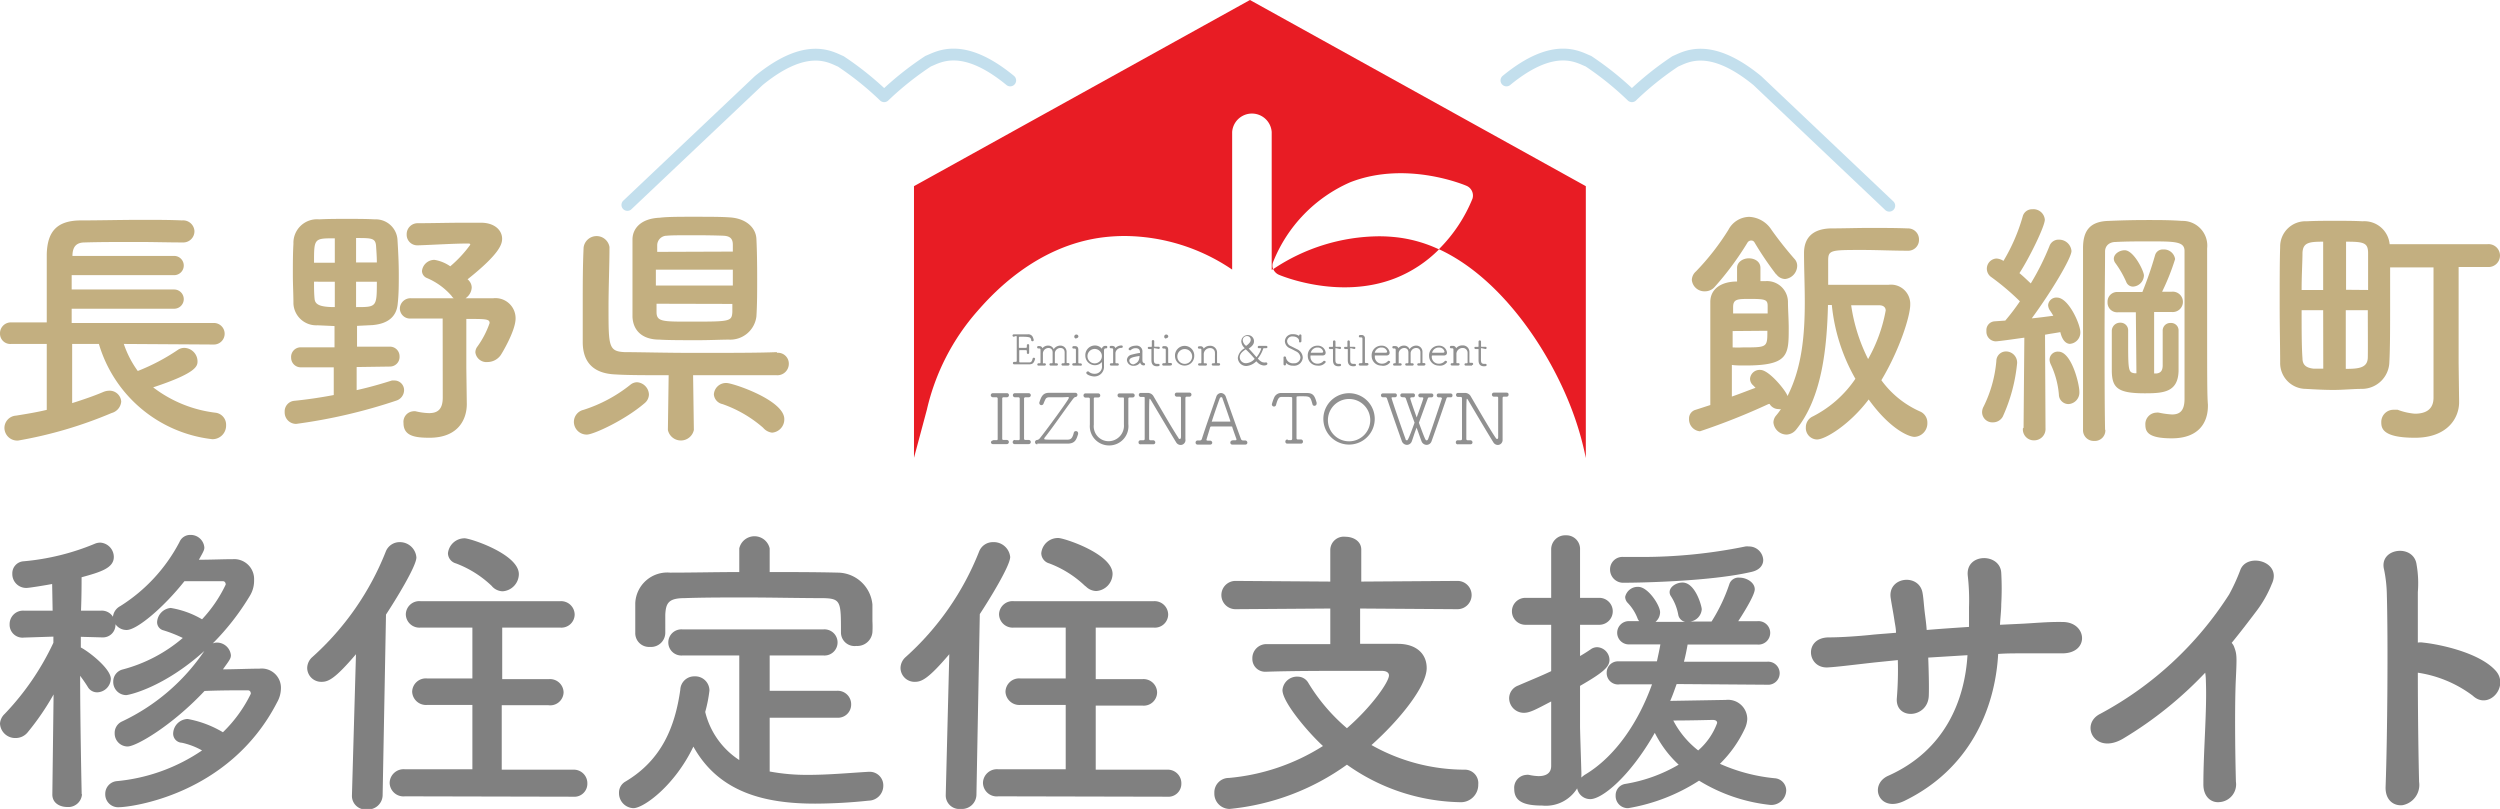 <svg xmlns="http://www.w3.org/2000/svg" viewBox="0 0 259.85 84.08"><defs><style>.cls-1{fill:#c3af80;}.cls-2{fill:#e81c24;}.cls-3{fill:gray;}.cls-4{fill:#909090;}.cls-5{fill:none;stroke:#c3dfed;stroke-linecap:round;stroke-linejoin:round;stroke-width:1.23px;}</style></defs><g id="Layer_2" data-name="Layer 2"><g id="MENU"><g id="LOGO_2" data-name="LOGO 2"><path class="cls-1" d="M183.81,42a68.86,68.86,0,0,1-7.12,2.83,1.25,1.25,0,0,1-1.13-1.3.93.93,0,0,1,.7-.94l1.51-.49V40c0-3.29,0-7.66,0-8.61,0-1.4,1.19-2.13,2.78-2.13V27.85c0-.62.62-1,1.22-1s1.21.33,1.21,1v1.37c.22,0,.41,0,.54,0a2.18,2.18,0,0,1,2.32,2.13c0,.81.08,1.81.08,2.78,0,2.8-.05,3.86-4.53,3.86-.51,0-1,0-1.38-.06v3.29c.92-.32,1.78-.67,2.46-.91l-.24-.25a.9.9,0,0,1-.33-.7,1,1,0,0,1,1.08-.91c.92,0,2.75,2.29,2.81,2.72,1.53-3,1.8-6.45,1.8-9.79,0-1.76-.08-3.48-.08-5.07s.89-2.51,2.75-2.57c1.38,0,2.73-.05,4.08-.05s2.67,0,3.94.05a1.14,1.14,0,0,1,1.18,1.16,1.12,1.12,0,0,1-1.18,1.16h0c-1.59,0-3.18-.08-4.69-.08-3.3,0-3.57,0-3.57,1.11v2.51h6.29a2,2,0,0,1,2.24,2.07c0,1.16-1.08,4.64-3,7.85a9.92,9.92,0,0,0,4,3.24,1.25,1.25,0,0,1,.78,1.19A1.41,1.41,0,0,1,199,45.41c-.59,0-2.56-.81-4.77-3.89-2,2.65-4.53,4.16-5.37,4.16a1.19,1.19,0,0,1-1.16-1.27,1.23,1.23,0,0,1,.73-1.13,11.8,11.8,0,0,0,4.42-3.91,19.26,19.26,0,0,1-2.45-7.67H190c-.11,4.48-.62,9.61-3.29,12.93a1.35,1.35,0,0,1-1,.54,1.39,1.39,0,0,1-1.38-1.25,1.14,1.14,0,0,1,.27-.72,6.7,6.7,0,0,0,.51-.68.8.8,0,0,1-.27,0,1.07,1.07,0,0,1-.91-.54Zm.81-13.47a33.75,33.75,0,0,1-2.26-3.34A.38.38,0,0,0,182,25a.46.46,0,0,0-.35.19,31.37,31.37,0,0,1-3.45,4.66,1.33,1.33,0,0,1-1,.43,1.31,1.31,0,0,1-1.35-1.18,1.23,1.23,0,0,1,.43-.89,25.81,25.81,0,0,0,3.37-4.32,2.49,2.49,0,0,1,2.16-1.35,2.91,2.91,0,0,1,2.32,1.35,37.86,37.86,0,0,0,2.37,3,1.05,1.05,0,0,1,.3.73A1.4,1.4,0,0,1,185.54,29,1.16,1.16,0,0,1,184.62,28.49Zm-.89,4.05c0-.27,0-.51,0-.76,0-.67-.22-.75-1.81-.75-1.3,0-1.76,0-1.78.81,0,.19,0,.43,0,.7Zm-3.64,1.83c0,.68,0,1.33,0,1.7a10.75,10.75,0,0,0,1.08,0c2.53,0,2.53,0,2.53-1.73ZM196,32.27c0-.32-.24-.54-.67-.54-.6,0-1.73,0-2.92,0a18.18,18.18,0,0,0,1.76,5.59A16.08,16.08,0,0,0,196,32.27Z"/><path class="cls-1" d="M207.15,43.9a1.07,1.07,0,0,1-1.13-1,1.22,1.22,0,0,1,.16-.65,13.2,13.2,0,0,0,1.32-4.72,1,1,0,0,1,1-1,1.16,1.16,0,0,1,1.16,1.21,17.33,17.33,0,0,1-1.49,5.56A1.16,1.16,0,0,1,207.15,43.9Zm3.18.56.08-9.36c-.1,0-2.61.38-3,.38a1,1,0,0,1-.94-1.08.91.91,0,0,1,.83-1l1.13-.08a22.8,22.8,0,0,0,1.52-2A25.81,25.81,0,0,0,207,28.82a1.06,1.06,0,0,1,.51-1.95,1.46,1.46,0,0,1,.73.25,19.11,19.11,0,0,0,2-4.62,1,1,0,0,1,1-.75,1.19,1.19,0,0,1,1.3,1.08c0,.7-1.62,4-2.64,5.56.43.35.83.75,1.18,1.07a26.3,26.3,0,0,0,1.94-3.88,1,1,0,0,1,1-.67,1.29,1.29,0,0,1,1.29,1.18c0,.73-2.13,4.29-4.13,7,.84-.08,1.62-.19,2.24-.27-.11-.19-.21-.35-.32-.51a1.11,1.11,0,0,1-.22-.59.86.86,0,0,1,.92-.79c1.21,0,2.43,2.78,2.43,3.59a1.18,1.18,0,0,1-1.08,1.22c-.16,0-.73-.06-1-1.22-.41.08-1,.16-1.59.27l.05,9.71a1.18,1.18,0,0,1-1.19,1.27,1.14,1.14,0,0,1-1.16-1.24ZM214,41a9.12,9.12,0,0,0-.83-3.1,1.31,1.31,0,0,1-.14-.51.85.85,0,0,1,.92-.84c1.35,0,2.18,3.32,2.18,4.18A1.2,1.2,0,0,1,215,42,1,1,0,0,1,214,41Zm4.83,3.7a1.09,1.09,0,0,1-1.16,1.13,1.11,1.11,0,0,1-1.16-1.16c0-3.26,0-7.58,0-11.52,0-2.86,0-5.53,0-7.36s.73-2.78,2.67-2.83q2-.09,4-.09c1.19,0,2.4,0,3.61.09a2.57,2.57,0,0,1,2.62,2.86c0,1.7,0,4.72,0,7.44,0,6.13,0,7.8.08,8.8v.13c0,1.73-.95,3.37-3.75,3.37-2.38,0-2.75-.62-2.75-1.4a1.19,1.19,0,0,1,1.13-1.27.93.93,0,0,1,.27,0,8.81,8.81,0,0,0,1.37.19c.76,0,1.3-.33,1.3-1.62V36.88c0-3.88,0-9.09,0-10.79,0-1-1-1-3.7-1-1.16,0-2.32,0-3.45.06-.65,0-1.11.38-1.11,1,0,1.86-.05,5.1-.05,8.55s0,7.12.05,9.95ZM222,32.46h-1.88a1,1,0,0,1-1.06-1.05,1,1,0,0,1,1.06-1.06h2.56A37.86,37.86,0,0,0,224,26.52a.82.82,0,0,1,.84-.59,1.17,1.17,0,0,1,1.24,1,23.56,23.56,0,0,1-1.35,3.39h1a1.06,1.06,0,1,1,0,2.11H223.9v6.39l.25,0c.48-.06.62-.35.64-.79V34.4a.79.79,0,0,1,.84-.83.77.77,0,0,1,.81.8v4.19c-.06,2.21-1.57,2.32-3.51,2.32-2.78,0-3.4-.54-3.43-2.3,0-.94,0-1.94,0-2.94V34.4a.86.86,0,0,1,.89-.86.79.79,0,0,1,.81.83v0c0,.54,0,1.08,0,1.59,0,2.65.08,2.75.68,2.84l.18,0Zm-1-3.16a10.36,10.36,0,0,0-1.16-2,.79.79,0,0,1-.13-.4c0-.51.59-.89,1.13-.89.94,0,2,2.16,2,2.62a1.2,1.2,0,0,1-1.13,1.16A.75.75,0,0,1,221,29.3Z"/><path class="cls-1" d="M252.94,27.79h-4.51c0,1.11,0,2.4,0,3.7,0,2.37,0,4.75-.08,6.15a2.86,2.86,0,0,1-2.81,2.78c-.94,0-2,.11-3,.11s-2-.06-2.89-.11A2.68,2.68,0,0,1,237,37.67c0-1.41-.05-3.7-.05-6s0-4.59.05-6A2.63,2.63,0,0,1,239.75,23c1-.05,1.94-.05,2.91-.05s2,0,2.91.05a2.64,2.64,0,0,1,2.81,2.38h10.17a1.19,1.19,0,1,1,0,2.37h-3v10l.05,4v.06c0,1.64-1.21,3.69-4.59,3.69s-3.5-1-3.5-1.62a1.27,1.27,0,0,1,1.27-1.29,4.08,4.08,0,0,1,.43,0A6.57,6.57,0,0,0,251,43c1.08,0,1.94-.4,1.94-1.67Zm-11.47-2.67c-1.51,0-2.1.11-2.15,1.16,0,.89-.09,2.32-.09,3.86h2.24Zm0,7.12h-2.24c0,1.95,0,3.83.09,5,0,.73.43,1,1.16,1.08l1,0Zm4.67-2.1c0-1.57,0-3,0-3.83,0-1.08-.45-1.19-2.29-1.19v5Zm-2.32,2.1v6.1c1.38,0,2.27-.11,2.29-1.19s0-3,0-4.91Z"/><path class="cls-1" d="M12.87,35.75a10.36,10.36,0,0,0,1.45,2.81,21.29,21.29,0,0,0,4.16-2.19,1.19,1.19,0,0,1,.7-.21,1.41,1.41,0,0,1,1.35,1.37c0,.49,0,1.21-4.61,2.73a13.23,13.23,0,0,0,6.5,2.64,1.25,1.25,0,0,1,1.08,1.29,1.41,1.41,0,0,1-1.43,1.46,13.93,13.93,0,0,1-11.79-9.9H7.5V41.9c1.21-.38,2.35-.78,3.24-1.16a1.66,1.66,0,0,1,.59-.13,1.21,1.21,0,0,1,1.27,1.13,1.35,1.35,0,0,1-1,1.19,44.22,44.22,0,0,1-9.71,2.86A1.33,1.33,0,0,1,.46,44.46,1.29,1.29,0,0,1,1.67,43.2c1.05-.17,2.16-.35,3.19-.6V35.75H1.16A1.07,1.07,0,0,1,0,34.67a1.13,1.13,0,0,1,1.16-1.16h3.7c0-.86,0-1.78,0-2.72,0-1.51,0-3.05,0-4.37.06-2.3,1-3.48,3.48-3.51,2,0,4.24-.06,6.45-.06,1.43,0,2.86,0,4.13.06A1.18,1.18,0,0,1,20.21,24,1.16,1.16,0,0,1,19,25.2h-.06c-1.46,0-3.07-.05-4.67-.05-1.94,0-3.85,0-5.47.05-.95,0-1.24.54-1.27,1.32v.08H18.1a1,1,0,1,1,0,2H7.45v1.49H18.1a1,1,0,0,1,1,1,1,1,0,0,1-1,1H7.45v1.48H22.23a1.12,1.12,0,0,1,0,2.24Z"/><path class="cls-1" d="M37.07,38.15v2.4c1.32-.29,2.56-.65,3.66-1a1.88,1.88,0,0,1,.33,0,1,1,0,0,1,.94,1,1.15,1.15,0,0,1-.78,1.08,56.07,56.07,0,0,1-10.44,2.43,1.19,1.19,0,0,1-1.19-1.24,1.1,1.1,0,0,1,1-1.16c1.4-.14,2.78-.35,4.1-.6V38.18l-3.43,0h0a1,1,0,0,1-1-1,1,1,0,0,1,1.05-1.08l3.46,0V33.89L33,33.81a2.37,2.37,0,0,1-2.5-2.24c0-.92-.06-2-.06-3.05s0-2.21.06-3.18a2.45,2.45,0,0,1,2.67-2.54c1-.05,1.91-.05,2.88-.05s2,0,2.89.05a2.27,2.27,0,0,1,2.37,2.05c.08,1.27.14,2.48.14,3.7,0,1,0,2-.11,3-.11,1.35-1,2.1-2.62,2.24l-1.61.08v2.16l3.42,0h0a1,1,0,0,1,1,1,1,1,0,0,1-1,1.07ZM34.8,24.77c-2.16,0-2.16,0-2.16,2.54H34.8Zm0,4.51H32.64c0,.62,0,1.24.06,1.8s.51.84,2.1.84Zm4.37-2c0-.62-.05-1.19-.08-1.7-.06-.84-.46-.84-2.08-.84v2.54Zm-2.16,2v2.64c2.13,0,2.16,0,2.16-2.64Zm9,3.83c-1.13,0-2.29,0-3.32,0h0a1.06,1.06,0,0,1-1.13-1.08A1.11,1.11,0,0,1,42.73,31c1.43,0,2.94,0,4.43,0a.74.74,0,0,1-.22-.24,7,7,0,0,0-2.56-1.86.81.81,0,0,1-.52-.73,1.3,1.3,0,0,1,1.3-1.16,4,4,0,0,1,1.64.67,12.72,12.72,0,0,0,2.08-2.24c0-.08-.05-.13-.19-.13-1.53,0-3.45.13-5.23.19h-.05a1.1,1.1,0,0,1-1.14-1.14,1.14,1.14,0,0,1,1.16-1.16c1.49,0,3.16-.05,4.8-.05H50c1.38,0,2.19.76,2.19,1.67,0,.57-.27,1.57-3.59,4.21.06.06.11.08.14.14a1.07,1.07,0,0,1,.29.73,1.43,1.43,0,0,1-.64,1.1c1.05,0,2.05,0,2.88,0a2.09,2.09,0,0,1,2.32,2.1c0,1.32-1.51,3.78-1.56,3.83a1.69,1.69,0,0,1-1.35.7,1.16,1.16,0,0,1-1.27-1,1,1,0,0,1,.22-.62,9.41,9.41,0,0,0,1.26-2.43c0-.43-.4-.43-2.42-.43v5.1l.05,3.8V42c0,1.53-.84,3.5-3.88,3.5-1.54,0-2.7-.19-2.7-1.53a1.1,1.1,0,0,1,1-1.22.83.83,0,0,1,.27,0,6.6,6.6,0,0,0,1.38.19c.86,0,1.43-.35,1.43-1.62Z"/><path class="cls-1" d="M61,45.17a1.33,1.33,0,0,1-1.35-1.33,1.29,1.29,0,0,1,1-1.24A15.2,15.2,0,0,0,65.51,40a1.13,1.13,0,0,1,.7-.27A1.33,1.33,0,0,1,67.45,41a1.2,1.2,0,0,1-.43.89C64.94,43.68,61.68,45.17,61,45.17Zm19.77-8.5a1.13,1.13,0,0,1,1.22,1.13A1.19,1.19,0,0,1,80.7,39c-1.84,0-5.29,0-8.66,0l.08,5.69v0a1.38,1.38,0,0,1-2.7,0v0L69.5,39c-2.26,0-4.31,0-5.5-.08-2.21-.08-3.4-1.16-3.43-3.29,0-1.21,0-2.56,0-4,0-2,0-4,.09-5.9a1.36,1.36,0,0,1,2.69-.06v.06c0,1.8-.1,4.15-.1,6.25,0,4,0,4.54,1.67,4.62,1.46,0,4.31.08,7.23.08,3.37,0,6.88,0,8.58-.08Zm-8.6-14.14c1.4,0,2.8,0,3.59.06,1.78.08,2.8,1.07,2.86,2.23s.08,2.65.08,4.08,0,2.8-.08,4a2.74,2.74,0,0,1-2.86,2.4c-.76,0-2,.06-3.21.06-1.54,0-3.11,0-4-.06-1.86,0-2.75-1-2.81-2.37,0-1.16,0-2.54,0-3.94s0-2.83,0-4.1c0-1.08.81-2.18,2.84-2.26C69.34,22.53,70.72,22.53,72.12,22.53Zm4,5.5h-8v1.65h8Zm0-1.88c0-.25,0-.49,0-.71,0-.62-.27-.91-1-.94s-1.89-.05-3.08-.05-2.29,0-2.78.05a1,1,0,0,0-1,1c0,.22,0,.46,0,.68Zm-7.93,5.42,0,.86c0,1,.62,1,3.4,1,4.23,0,4.42,0,4.48-1,0-.27,0-.54,0-.84ZM79.32,44.46A12.89,12.89,0,0,0,75.09,42a1.12,1.12,0,0,1-.89-1,1.26,1.26,0,0,1,1.32-1.19c.64,0,6,1.78,6,3.75a1.38,1.38,0,0,1-1.27,1.41A1.44,1.44,0,0,1,79.32,44.46Z"/><path class="cls-2" d="M143.34,24.56a20,20,0,0,0-11,3.41,1.13,1.13,0,0,0,.59.59s6.18,2.68,12.09.36a13.25,13.25,0,0,0,4.55-3,14.2,14.2,0,0,0-4.11-1.22A16.63,16.63,0,0,0,143.34,24.56Z"/><path class="cls-2" d="M129.92,0,95,19.35V47.58l1.34-5a23.42,23.42,0,0,1,5.24-10.23c1.32-1.5,6-6.87,13.23-7.7a18.7,18.7,0,0,1,2.12-.12,20.09,20.09,0,0,1,11.14,3.49V13.72a2.06,2.06,0,0,1,4.11,0V28.05l.15-.08a1,1,0,0,1,0-.74,15.17,15.17,0,0,1,8-8.28c5.92-2.32,12.09.36,12.09.36a1.1,1.1,0,0,1,.63,1.34,15.83,15.83,0,0,1-3.49,5.25c6.51,3,11.52,10.58,13.83,16.71a31.66,31.66,0,0,1,1.44,5V19.35Z"/><path class="cls-3" d="M8.52,82.58A1.42,1.42,0,0,1,7,83.88c-.79,0-1.56-.41-1.56-1.3v0l.13-10.4a26.71,26.71,0,0,1-2.68,3.92,1.6,1.6,0,0,1-1.25.61A1.58,1.58,0,0,1,0,75.21a1.51,1.51,0,0,1,.48-1,27.63,27.63,0,0,0,5.07-7.4l0-.64-3.06.1h0A1.34,1.34,0,0,1,1,64.88a1.4,1.4,0,0,1,1.47-1.41h3L5.42,60.7c-.51.1-2.36.41-2.68.41a1.44,1.44,0,0,1-1.46-1.49,1.25,1.25,0,0,1,1.18-1.28,24.9,24.9,0,0,0,7.46-1.85,1.52,1.52,0,0,1,.51-.09,1.5,1.5,0,0,1,1.4,1.49c0,1.15-1.37,1.57-3.35,2.11,0,.67,0,2-.06,3.47h2.1a1.36,1.36,0,0,1,1.22.64A1.42,1.42,0,0,1,12.5,63a17.38,17.38,0,0,0,6.16-6.67,1.2,1.2,0,0,1,1.14-.73,1.42,1.42,0,0,1,1.44,1.31c0,.22-.06.38-.57,1.27,1.21,0,2.58-.06,3.54-.06a2.07,2.07,0,0,1,2.2,2.17A3,3,0,0,1,26,61.88a25.85,25.85,0,0,1-3.89,5,1.1,1.1,0,0,1,.45-.09A1.46,1.46,0,0,1,24,68.1c0,.35-.16.54-.83,1.47,1.24,0,2.68-.07,3.8-.07a2,2,0,0,1,2.23,2.07A3,3,0,0,1,28.8,73c-5,9.72-15.37,10.9-16.39,10.9a1.34,1.34,0,0,1-1.47-1.37,1.32,1.32,0,0,1,1.21-1.34A18.87,18.87,0,0,0,21,78a7.5,7.5,0,0,0-2.1-.8.94.94,0,0,1-.9-1,1.56,1.56,0,0,1,1.5-1.47,11,11,0,0,1,3.67,1.38,14.24,14.24,0,0,0,2.9-4c0-.2-.09-.36-.32-.36-1.11,0-2.87,0-4.49.07-3.41,3.63-7.11,5.77-8,5.77a1.35,1.35,0,0,1-1.34-1.37A1.3,1.3,0,0,1,12.66,75a21.29,21.29,0,0,0,8.58-7.34c-4.24,3.83-7.88,4.59-8.13,4.59a1.36,1.36,0,0,1-1.34-1.4,1.29,1.29,0,0,1,1-1.27A15.81,15.81,0,0,0,19,66.31a14.21,14.21,0,0,0-2-.79.87.87,0,0,1-.67-.87,1.56,1.56,0,0,1,1.41-1.46A9.45,9.45,0,0,1,21,64.37a14.12,14.12,0,0,0,2.46-3.61c0-.19-.1-.35-.29-.35-.86,0-2.42,0-4,0-2.17,2.74-4.94,5.07-6,5.07A1.4,1.4,0,0,1,12,64.88a1.3,1.3,0,0,1-1.37,1.37h-.07l-2.16-.06V67.3l0,0c.83.42,3.12,2.2,3.12,3.26a1.46,1.46,0,0,1-1.4,1.4,1.11,1.11,0,0,1-1-.57c-.22-.36-.51-.77-.79-1.15,0,4.91.16,12.28.16,12.28Z"/><path class="cls-3" d="M37,68c-2.17,2.55-2.87,2.87-3.57,2.87a1.46,1.46,0,0,1-1.5-1.43,1.55,1.55,0,0,1,.54-1.15,29.06,29.06,0,0,0,7.62-10.94,1.54,1.54,0,0,1,1.44-1,1.72,1.72,0,0,1,1.75,1.59c0,.9-2.11,4.34-3.16,5.94l-.35,18.81a1.51,1.51,0,0,1-1.63,1.44,1.41,1.41,0,0,1-1.56-1.38v-.06Zm5.1,14.77a1.44,1.44,0,0,1-1.6-1.41,1.45,1.45,0,0,1,1.6-1.4l7,0V73.27l-4.69,0a1.44,1.44,0,0,1-1.57-1.37,1.42,1.42,0,0,1,1.57-1.38l4.69,0V65.23l-5.36,0a1.41,1.41,0,0,1-1.56-1.37,1.4,1.4,0,0,1,1.56-1.37H58.2a1.41,1.41,0,0,1,1.53,1.4,1.38,1.38,0,0,1-1.53,1.34l-6,0v5.36l4.85,0a1.41,1.41,0,0,1,1.53,1.38A1.39,1.39,0,0,1,57,73.3l-4.85,0V80l7.43,0a1.41,1.41,0,0,1,1.47,1.44,1.35,1.35,0,0,1-1.47,1.37Zm9.06-21.82a11,11,0,0,0-3.77-2.39,1.12,1.12,0,0,1-.83-1.05,1.74,1.74,0,0,1,1.73-1.56c.6,0,5.64,1.65,5.64,3.73a1.81,1.81,0,0,1-1.69,1.78A1.55,1.55,0,0,1,51.12,60.92Z"/><path class="cls-3" d="M80,74.6v5.59a20.89,20.89,0,0,0,4,.35c2.1,0,4.27-.2,6.28-.32h.1a1.41,1.41,0,0,1,1.43,1.46,1.55,1.55,0,0,1-1.53,1.54,54.33,54.33,0,0,1-5.55.31c-5.2,0-10-1.14-12.66-5.93C70.12,81.68,66.89,84,65.84,84a1.55,1.55,0,0,1-1.5-1.56A1.32,1.32,0,0,1,65,81.24c3.83-2.27,5.17-5.77,5.71-9.54a1.45,1.45,0,0,1,1.47-1.4,1.48,1.48,0,0,1,1.56,1.47A14.5,14.5,0,0,1,73.3,74a8.29,8.29,0,0,0,3.54,5V68.13h-5.9a1.36,1.36,0,1,1,0-2.71H85.58a1.36,1.36,0,1,1,0,2.71H80V71.8h7a1.4,1.4,0,0,1,1.47,1.43A1.37,1.37,0,0,1,87,74.6Zm0-15.14c2.39,0,4.78,0,7.14.06a3.65,3.65,0,0,1,3.54,3.32c0,.48,0,1.11,0,1.72a10.21,10.21,0,0,1,0,1.15A1.58,1.58,0,0,1,89,67.14a1.41,1.41,0,0,1-1.59-1.37v-.06c0-3.19,0-3.51-1.91-3.54-2.46,0-5.27-.07-8-.07-2.23,0-4.43,0-6.35.07-1.69,0-1.94.54-2,1.72V65.8a1.48,1.48,0,0,1-1.59,1.44,1.43,1.43,0,0,1-1.53-1.47c0-.41,0-.92,0-1.47s0-1.11,0-1.62a3.33,3.33,0,0,1,3.63-3.16c2.36,0,4.76-.06,7.18-.06V57A1.62,1.62,0,0,1,80,57Z"/><path class="cls-3" d="M98.67,68c-2.17,2.55-2.87,2.87-3.58,2.87a1.46,1.46,0,0,1-1.49-1.43,1.55,1.55,0,0,1,.54-1.15,29.06,29.06,0,0,0,7.62-10.94,1.53,1.53,0,0,1,1.43-1A1.72,1.72,0,0,1,105,57.89c0,.9-2.11,4.34-3.16,5.94l-.35,18.81a1.51,1.51,0,0,1-1.63,1.44,1.41,1.41,0,0,1-1.56-1.38v-.06Zm5.1,14.77a1.43,1.43,0,0,1-1.6-1.41,1.45,1.45,0,0,1,1.6-1.4l7,0V73.27l-4.69,0a1.44,1.44,0,0,1-1.57-1.37,1.42,1.42,0,0,1,1.57-1.38l4.69,0V65.23l-5.36,0a1.42,1.42,0,0,1-1.57-1.37,1.41,1.41,0,0,1,1.57-1.37h14.48a1.41,1.41,0,0,1,1.53,1.4,1.38,1.38,0,0,1-1.53,1.34l-6,0v5.36l4.85,0a1.41,1.41,0,0,1,1.53,1.38,1.39,1.39,0,0,1-1.53,1.37l-4.85,0V80l7.43,0a1.41,1.41,0,0,1,1.47,1.44,1.35,1.35,0,0,1-1.47,1.37Zm9.06-21.82a11,11,0,0,0-3.77-2.39,1.12,1.12,0,0,1-.83-1.05A1.74,1.74,0,0,1,110,55.92c.6,0,5.64,1.65,5.64,3.73a1.81,1.81,0,0,1-1.69,1.78A1.55,1.55,0,0,1,112.83,60.92Z"/><path class="cls-3" d="M141.37,63.25l0,3.67h3.92c1.88,0,3,1,3,2.52,0,1.91-2.87,5.45-5.74,8A19.73,19.73,0,0,0,152.31,80a1.4,1.4,0,0,1,1.34,1.53,1.81,1.81,0,0,1-1.92,1.85A20.92,20.92,0,0,1,140,79.48a25,25,0,0,1-12.19,4.6,1.59,1.59,0,0,1-1.59-1.66,1.5,1.5,0,0,1,1.5-1.56,21.87,21.87,0,0,0,9.79-3.32c-1.47-1.34-4.21-4.53-4.21-5.81a1.52,1.52,0,0,1,1.59-1.4A1.28,1.28,0,0,1,136,71,19.23,19.23,0,0,0,140,75.69c2.61-2.27,4.37-4.82,4.37-5.49,0-.28-.26-.47-.74-.47h-3.44c-2.65,0-5.84,0-8.55.09h-.06a1.33,1.33,0,0,1-1.41-1.37,1.46,1.46,0,0,1,1.5-1.5h6.6l0-3.7-9.85.07a1.47,1.47,0,1,1,0-2.94l9.85.07,0-3.32a1.4,1.4,0,0,1,1.56-1.34c.83,0,1.66.45,1.66,1.34l0,3.32,10-.07a1.47,1.47,0,1,1,0,2.94Z"/><path class="cls-3" d="M174.27,71.1c-.22.6-.41,1.18-.67,1.75l5.78-.1a2,2,0,0,1,2.23,2,2.66,2.66,0,0,1-.26,1,12.52,12.52,0,0,1-2.58,3.64,18.26,18.26,0,0,0,5.68,1.5,1.28,1.28,0,0,1,1.21,1.27,1.55,1.55,0,0,1-1.69,1.5,17.68,17.68,0,0,1-7.37-2.52A19.5,19.5,0,0,1,169.23,84a1.26,1.26,0,0,1-1.3-1.3,1.19,1.19,0,0,1,1-1.22,16.09,16.09,0,0,0,5.55-2A11.53,11.53,0,0,1,172,76.17c-2.65,4.65-5.52,6.89-6.7,6.89a1.38,1.38,0,0,1-1.37-1.12,3.82,3.82,0,0,1-3.64,1.79c-1.88,0-2.9-.42-2.9-1.73a1.34,1.34,0,0,1,1.25-1.46.89.89,0,0,1,.28,0,5.26,5.26,0,0,0,1,.13c.67,0,1.31-.23,1.31-1.06V72.91c-1.66.87-2.23,1.18-2.84,1.18a1.53,1.53,0,0,1-1.53-1.53,1.42,1.42,0,0,1,.93-1.3c1.27-.55,2.39-1,3.44-1.5V64.94h-2.68a1.4,1.4,0,0,1,0-2.8h2.68l0-5a1.46,1.46,0,0,1,1.53-1.5,1.42,1.42,0,0,1,1.47,1.5v5h2a1.4,1.4,0,1,1,0,2.8h-2v3.25c.38-.22.73-.44,1.11-.7a1.14,1.14,0,0,1,.67-.22,1.34,1.34,0,0,1,1.28,1.31c0,.73-.61,1.3-3.06,2.71,0,2.1,0,3.73,0,4.21s.1,3.41.13,4.53a7,7,0,0,1,0,.79,3.57,3.57,0,0,1,.35-.28c3.25-1.92,5.65-5.62,7-9.41h-3.35A1.18,1.18,0,0,1,167,69.92a1.17,1.17,0,0,1,1.22-1.18l4,0c.13-.61.26-1.18.36-1.76H169.3a1.21,1.21,0,1,1,0-2.42h1.08a.89.89,0,0,1-.16-.25,4.81,4.81,0,0,0-1.05-1.66.92.92,0,0,1-.25-.61A1.33,1.33,0,0,1,170.29,61c1,0,2.26,1.91,2.26,2.64a1.33,1.33,0,0,1-.48,1h3.1a.93.93,0,0,1-.74-.79,5.24,5.24,0,0,0-.76-1.89.72.72,0,0,1-.13-.41c0-.57.7-1,1.34-1,1.34,0,2,2.46,2,2.78a1.38,1.38,0,0,1-1.18,1.27h2.2a17.71,17.71,0,0,0,1.85-3.89,1,1,0,0,1,1.05-.67c.76,0,1.59.51,1.59,1.21s-1.56,3.07-1.72,3.32h1.95a1.22,1.22,0,1,1,0,2.42l-7.21,0c-.1.58-.22,1.18-.38,1.79l8.64,0a1.2,1.2,0,1,1,0,2.39Zm-5.45-10.53a1.37,1.37,0,0,1-1.47-1.37,1.29,1.29,0,0,1,1.41-1.31h.06c.51,0,1,0,1.6,0a53.64,53.64,0,0,0,11-1.09,1.34,1.34,0,0,1,.35,0,1.48,1.48,0,0,1,1.5,1.4c0,.54-.36,1.06-1.25,1.25C177.72,60.45,170.22,60.57,168.82,60.57Zm9.66,14.58c0-.29-.28-.32-.48-.32s-2.32.06-4.08.06A9.52,9.52,0,0,0,176.51,78,6.92,6.92,0,0,0,178.48,75.15Z"/><path class="cls-3" d="M200.42,68.35c.06,1.6.09,3.07.06,3.93-.06,2.42-3.54,2.61-3.32.25a36.23,36.23,0,0,0,.1-3.92l-2.46.25c-2.58.29-3.79.45-4.78.51-2.2.16-2.58-3.09.06-3.12,1.28,0,3.1-.13,4.37-.26.51-.06,1.44-.12,2.62-.22,0-.45-.1-.86-.16-1.27-.13-.87-.29-1.66-.38-2.27-.42-2.3,3-2.71,3.31-.54.1.54.13,1.34.26,2.29.06.48.13,1,.16,1.5,1.4-.12,2.93-.22,4.4-.32,0-.7,0-1.37,0-2.07a22.09,22.09,0,0,0-.13-3.25c-.25-2.39,3.38-2.39,3.48-.29a29.36,29.36,0,0,1,0,3.25c0,.71-.1,1.44-.13,2.14l1.88-.09c1.66-.07,3-.23,4.63-.2,2.55,0,2.83,3.23,0,3.26-1.72,0-2.81,0-4.27,0-.77,0-1.6,0-2.43.06-.32,5.77-3,12-9.76,15.28-2.64,1.27-3.73-1.7-1.66-2.62,5.94-2.65,7.95-7.91,8.23-12.53Z"/><path class="cls-3" d="M220.73,76.74c-3,1.82-4.62-1.47-2.42-2.55A36.18,36.18,0,0,0,231.7,61.78a19.81,19.81,0,0,0,1.15-2.51c.67-1.89,4.4-.93,3.28,1.43a12,12,0,0,1-1.56,2.77c-.89,1.18-1.75,2.3-2.61,3.35a1.27,1.27,0,0,1,.28.48c.26.7.26,1,.16,3.16-.13,2.49-.09,7.33,0,10.78a1.85,1.85,0,0,1-1.69,2.13c-.83.1-1.72-.51-1.69-1.91,0-3.41.38-7.62.26-10.65a6.18,6.18,0,0,0-.07-.89A40.06,40.06,0,0,1,220.73,76.74Z"/><path class="cls-3" d="M251.44,81.27a2.14,2.14,0,0,1-1.72,2.42c-.9.1-1.82-.51-1.76-1.94.19-5.2.26-15.25.13-19.87a14.12,14.12,0,0,0-.29-2.68c-.57-2.26,3.1-2.71,3.38-.51a11.18,11.18,0,0,1,.13,2.84c0,1.27,0,3.12,0,5.26a1.63,1.63,0,0,1,.54,0c1.6.16,5.8,1,7.53,2.9,1.5,1.63-.7,4.18-2.36,2.62a12.61,12.61,0,0,0-5.71-2.39C251.31,74,251.37,78.43,251.44,81.27Z"/><path class="cls-4" d="M105.38,35a.13.13,0,0,1-.14-.12.13.13,0,0,1,.14-.13h1.44a.5.5,0,0,1,.54.31,2,2,0,0,1,.09.28.13.13,0,0,1-.14.13.13.13,0,0,1-.13-.1c0-.07,0-.13-.06-.21S107,35,106.18,35H106a.09.09,0,0,0-.1.1v1a.05.05,0,0,0,.06.06h.4c.31,0,.37,0,.37-.09s0-.11,0-.17a.12.12,0,0,1,.12-.13.11.11,0,0,1,.12.12h0c0,.11,0,.22,0,.34s0,.29,0,.42a.12.12,0,0,1-.12.14.12.12,0,0,1-.12-.13h0a1,1,0,0,0,0-.18.1.1,0,0,0-.09-.09H106s-.06,0-.06.06v1.13a.09.09,0,0,0,.1.09h.88c.18,0,.33,0,.41-.4a.13.13,0,0,1,.13-.09.13.13,0,0,1,.13.13.09.09,0,0,1,0,0c-.12.38-.22.56-.63.56h-1.54a.13.13,0,0,1-.14-.13.13.13,0,0,1,.13-.13h.19a.09.09,0,0,0,.08-.09c0-.23,0-.45,0-2.5a.08.08,0,0,0-.09-.09Z"/><path class="cls-4" d="M111.1,38h-.65a.12.12,0,0,1-.12-.12.12.12,0,0,1,.12-.12h.13a.08.08,0,0,0,.08-.08v-.48c0-.24,0-.48,0-.56,0-.34-.21-.47-.43-.47a.58.58,0,0,0-.59.51c0,.1,0,.31,0,.53v.47a.07.07,0,0,0,.08.08h.12a.12.12,0,0,1,.12.12.12.12,0,0,1-.11.12h-.65a.12.12,0,0,1-.12-.12.11.11,0,0,1,.11-.12h.14a.08.08,0,0,0,.08-.08v-.5c0-.24,0-.46,0-.54,0-.34-.21-.47-.43-.47a.59.59,0,0,0-.58.54c0,.07,0,.23,0,.41s0,.39,0,.56,0,.08.08.08h.11a.12.12,0,1,1,0,.24h-.65a.11.11,0,0,1-.12-.12.12.12,0,0,1,.12-.12h.14a.07.07,0,0,0,.07-.08c0-.29,0-.62,0-.93v-.33c0-.11,0-.2-.14-.2h-.09a.12.12,0,0,1-.12-.12.12.12,0,0,1,.12-.13H108c.31,0,.34.21.35.23h0a.74.74,0,0,1,.59-.28.6.6,0,0,1,.58.38.83.83,0,0,1,.68-.38.64.64,0,0,1,.66.66c0,.18,0,.74,0,1.08,0,.05,0,.08.07.08h.12a.12.12,0,1,1,0,.24Z"/><path class="cls-4" d="M112.31,38h-.72s-.14,0-.14-.12a.13.13,0,0,1,.13-.13h.17s.08,0,.08-.09c0-.42,0-.85,0-1.23,0-.13,0-.2-.15-.2h-.11a.11.11,0,0,1-.11-.12.12.12,0,0,1,.12-.13h.18c.24,0,.32.17.32.36h0c0,.31,0,.64,0,1v.35a.08.08,0,0,0,.08.08h.15a.13.13,0,0,1,.14.13.12.12,0,0,1-.13.12Zm-.44-2.81a.2.2,0,0,1-.21-.21.22.22,0,0,1,.22-.21.21.21,0,0,1,.21.21A.21.21,0,0,1,111.87,35.15Z"/><path class="cls-4" d="M114.53,37.67v-.05s0,0,0,0a.93.93,0,0,1-.72.34,1,1,0,0,1-1-1,1,1,0,0,1,1-1.05.91.91,0,0,1,.72.34s0,.06,0,.06,0,0,0-.05a.35.35,0,0,1,.37-.31c.13,0,.19,0,.19.13a.12.12,0,0,1-.11.13h-.08c-.08,0-.15.07-.15.24s0,.27,0,.47c0,.4,0,.92,0,1.15a1,1,0,0,1-1,1.06c-.34,0-.84-.19-.84-.37a.15.15,0,0,1,.14-.15.1.1,0,0,1,.09,0,.88.88,0,0,0,.63.24.74.74,0,0,0,.77-.82Zm0-.71a.75.75,0,1,0-.75.81A.75.75,0,0,0,114.53,37Z"/><path class="cls-4" d="M116.18,38h-.7a.12.12,0,1,1,0-.24h.15a.07.07,0,0,0,.07-.08c0-.33,0-.6,0-.9V36.4c0-.12,0-.2-.15-.2h-.09a.12.12,0,0,1-.12-.12.12.12,0,0,1,.12-.13h.12c.18,0,.33.08.35.24s0,0,0,0h0a.81.81,0,0,1,.63-.28.12.12,0,0,1,.14.13.12.12,0,0,1-.12.12h0a.61.61,0,0,0-.64.52v1a.07.07,0,0,0,.07.08h.15a.12.12,0,0,1,.13.12.12.12,0,0,1-.13.12Z"/><path class="cls-4" d="M118.51,37.68s0,0,0,0h0a.78.78,0,0,1-.66.34.66.66,0,0,1-.72-.6.6.6,0,0,1,.47-.55,7.9,7.9,0,0,1,.82-.18c.05,0,.07,0,.07,0v-.07c0-.24-.1-.43-.45-.43a.7.7,0,0,0-.52.21.12.12,0,0,1-.09,0,.12.12,0,0,1-.12-.12c0-.16.36-.35.74-.35a.6.6,0,0,1,.69.67.49.49,0,0,1,0,.12c0,.15,0,.38,0,.54,0,.32,0,.43.21.49a.12.12,0,0,1,.07.11.12.12,0,0,1-.12.12A.37.37,0,0,1,118.51,37.68Zm-.07-.67V37s0,0,0,0h0c-.69.11-1.06.19-1.06.5a.42.42,0,0,0,.47.37C118,37.78,118.44,37.69,118.44,37Z"/><path class="cls-4" d="M120,36.19c-.07,0-.07,0-.07.06s0,.62,0,1,0,.57.35.57h.14a.11.11,0,0,1,.11.12c0,.11-.11.13-.28.13-.57,0-.57-.48-.57-.67s0-.82,0-1v-.07c0-.05,0-.05,0-.05h-.26a.12.12,0,0,1-.12-.12.11.11,0,0,1,.12-.11h.25s.05,0,.05-.05,0-.23,0-.38v-.11h0a.13.13,0,1,1,.25,0c0,.13,0,.48,0,.48s0,.05.07.05h.39a.11.11,0,0,1,.12.11.12.12,0,0,1-.12.12Z"/><path class="cls-4" d="M121.66,38h-.73a.12.12,0,0,1-.13-.12.13.13,0,0,1,.13-.13h.16s.08,0,.08-.09c0-.42,0-.85,0-1.23,0-.13,0-.2-.15-.2h-.1a.12.12,0,0,1-.12-.12.13.13,0,0,1,.13-.13h.17c.24,0,.32.17.32.36h0v1.31a.07.07,0,0,0,.07.08h.16a.13.13,0,1,1,0,.25Zm-.45-2.81a.19.19,0,0,1-.2-.21.21.21,0,0,1,.42,0A.21.21,0,0,1,121.21,35.15Z"/><path class="cls-4" d="M122.13,37a1,1,0,0,1,1-1.05,1,1,0,0,1,1,1.05,1,1,0,0,1-1,1A1,1,0,0,1,122.13,37Zm1.78,0a.77.77,0,1,0-.77.82A.77.77,0,0,0,123.91,37Z"/><path class="cls-4" d="M126.74,38h-.65c-.11,0-.14-.07-.14-.12a.12.12,0,0,1,.13-.12h.14s.06,0,.06-.08c0-.2,0-.45,0-.66a2.83,2.83,0,0,0,0-.33.48.48,0,0,0-.5-.51.65.65,0,0,0-.66.58v.93c0,.05,0,.07.08.07h.12a.11.11,0,0,1,.13.12.12.12,0,0,1-.12.12h-.67a.12.12,0,0,1-.13-.12.12.12,0,0,1,.12-.12h.14s.08,0,.08-.07c0-.28,0-.51,0-.74s0-.33,0-.51,0-.2-.14-.2h-.1a.12.12,0,0,1-.12-.12.13.13,0,0,1,.13-.13h.12a.32.32,0,0,1,.35.25l0,0h0a.83.83,0,0,1,.65-.3.7.7,0,0,1,.74.7c0,.15,0,.51,0,.82v.21s0,.08.07.08h.13a.12.12,0,1,1,0,.24Z"/><path class="cls-4" d="M131.54,36.19h-.15c-.06,0-.08,0-.1.08a3.33,3.33,0,0,1-.55,1l0,0s.32.4.61.4a.49.49,0,0,0,.2,0h.05a.13.13,0,0,1,.13.14c0,.13-.19.18-.37.18a1.06,1.06,0,0,1-.75-.42s0,0-.05,0l0,0a1.63,1.63,0,0,1-1,.47.87.87,0,0,1-.9-.85,1.31,1.31,0,0,1,.73-1l0,0a0,0,0,0,0,0,0,1,1,0,0,1-.37-.71.66.66,0,0,1,.68-.65.63.63,0,0,1,.64.62c0,.14,0,.43-.55.78,0,0,0,0,0,0l0,0c.22.22.59.64.81.9l0,0a2.61,2.61,0,0,0,.49-.89s0-.05-.08-.05h-.15a.11.11,0,0,1-.13-.12.12.12,0,0,1,.12-.12h.75a.13.13,0,0,1,.14.12.13.13,0,0,1-.14.12Zm-2.06.12,0,0c-.32.22-.62.44-.62.83a.63.63,0,0,0,.67.61,1.27,1.27,0,0,0,.88-.45A10.71,10.71,0,0,0,129.48,36.31Zm.52-1a.38.38,0,0,0-.41-.38.43.43,0,0,0-.42.44.8.8,0,0,0,.35.58,1.56,1.56,0,0,0,.4-.38A.5.5,0,0,0,130,35.35Z"/><path class="cls-4" d="M133.68,37.24a.74.74,0,0,0,.8.52.64.64,0,0,0,.69-.59.77.77,0,0,0-.46-.65c-.19-.1-.41-.22-.63-.32a.83.83,0,0,1-.53-.73.77.77,0,0,1,.86-.73,1,1,0,0,1,.62.18h0s0-.05,0-.08.06-.08.12-.08a.11.11,0,0,1,.12.11h0v.59c0,.08-.06.12-.12.13s-.13,0-.13-.12h0v-.1c0-.1-.18-.4-.65-.4a.53.53,0,0,0-.59.49.59.59,0,0,0,.38.51l.64.32a1,1,0,0,1,.61.88.9.9,0,0,1-1,.84,1,1,0,0,1-.75-.29h0s0,.1,0,.17a.11.11,0,0,1-.12.09.12.12,0,0,1-.13-.12h0c0-.11,0-.21,0-.31s0-.26,0-.37a.11.11,0,0,1,.12-.13.13.13,0,0,1,.14.12h0Z"/><path class="cls-4" d="M136.93,38a1,1,0,0,1-1-1,1,1,0,0,1,1-1.07.81.81,0,0,1,.86.72c0,.17-.09.29-.32.3h-1.21c-.05,0-.05,0-.05.08a.71.71,0,0,0,.73.77.81.81,0,0,0,.64-.29.12.12,0,0,1,.09,0,.14.14,0,0,1,.13.13A.89.89,0,0,1,136.93,38Zm0-1.88a.72.72,0,0,0-.69.54s0,0,.55,0h.6c.1,0,.14-.05.14-.12A.55.55,0,0,0,136.92,36.13Z"/><path class="cls-4" d="M138.87,36.19c-.07,0-.07,0-.07.06s0,.62,0,1,0,.57.35.57h.14a.11.11,0,0,1,.1.12c0,.11-.1.13-.28.13-.56,0-.56-.48-.56-.67s0-.82,0-1v-.07c0-.05,0-.05-.05-.05h-.26a.12.12,0,0,1-.12-.12.11.11,0,0,1,.12-.11h.26s.05,0,.05-.05v-.49h0a.13.13,0,0,1,.13-.13.13.13,0,0,1,.13.14c0,.13,0,.48,0,.48s0,.05.06.05h.4a.11.11,0,0,1,.12.11.12.12,0,0,1-.12.12Z"/><path class="cls-4" d="M140.41,36.19c-.07,0-.07,0-.07.06s0,.62,0,1,0,.57.35.57h.14a.11.11,0,0,1,.11.12c0,.11-.11.13-.28.13-.57,0-.57-.48-.57-.67s0-.82,0-1v-.07c0-.05,0-.05,0-.05h-.26a.11.11,0,0,1-.12-.12c0-.06,0-.11.12-.11H140s.05,0,.05-.05,0-.23,0-.38v-.11h0a.12.12,0,0,1,.12-.13.13.13,0,0,1,.13.14c0,.13,0,.48,0,.48s0,.05.07.05h.39a.11.11,0,0,1,.12.11.12.12,0,0,1-.12.12Z"/><path class="cls-4" d="M142.1,38h-.73s-.14,0-.14-.12a.13.13,0,0,1,.14-.13h.08c.07,0,.16,0,.16-.08,0-.39,0-1.2,0-1.82v-.59c0-.13,0-.19-.15-.19h-.1a.11.11,0,0,1-.12-.12.13.13,0,0,1,.13-.13h.14a.33.33,0,0,1,.36.36h0c0,.48,0,1.47,0,2.11v.37c0,.07.06.07.18.07h.06a.13.13,0,0,1,.13.13.12.12,0,0,1-.13.12Z"/><path class="cls-4" d="M143.57,38a1,1,0,0,1-1-1,1,1,0,0,1,1-1.07.82.82,0,0,1,.87.72c0,.17-.1.29-.32.3h-1.22s0,0,0,.08a.72.72,0,0,0,.74.77.81.81,0,0,0,.64-.29.09.09,0,0,1,.08,0,.14.14,0,0,1,.14.13A.89.89,0,0,1,143.57,38Zm0-1.88a.7.7,0,0,0-.68.54s0,0,.54,0h.6c.11,0,.15-.05.15-.12A.56.56,0,0,0,143.56,36.13Z"/><path class="cls-4" d="M148.08,38h-.65a.12.12,0,0,1-.12-.12.12.12,0,0,1,.12-.12h.13a.08.08,0,0,0,.08-.08v-.48c0-.24,0-.48,0-.56,0-.34-.21-.47-.43-.47a.58.58,0,0,0-.59.51c0,.1,0,.31,0,.53v.47a.07.07,0,0,0,.08.08h.12a.12.12,0,0,1,.12.12.12.12,0,0,1-.11.12h-.65a.12.12,0,0,1-.12-.12.11.11,0,0,1,.11-.12h.14a.08.08,0,0,0,.08-.08v-.5c0-.24,0-.46,0-.54,0-.34-.21-.47-.43-.47a.59.59,0,0,0-.58.54c0,.07,0,.23,0,.41s0,.39,0,.56,0,.08.08.08h.11a.12.12,0,1,1,0,.24h-.65a.11.11,0,0,1-.12-.12.12.12,0,0,1,.12-.12H145a.07.07,0,0,0,.07-.08c0-.29,0-.62,0-.93v-.33c0-.11,0-.2-.14-.2h-.09a.12.12,0,0,1-.12-.12.12.12,0,0,1,.12-.13H145c.31,0,.34.21.34.23h0a.74.74,0,0,1,.59-.28.6.6,0,0,1,.58.38.83.83,0,0,1,.68-.38.64.64,0,0,1,.66.66c0,.18,0,.74,0,1.08,0,.05,0,.08.07.08h.12a.12.12,0,0,1,0,.24Z"/><path class="cls-4" d="M149.54,38a1,1,0,0,1-1-1,1,1,0,0,1,1-1.07.81.81,0,0,1,.86.72c0,.17-.09.29-.32.3h-1.21s-.05,0-.05.08a.71.71,0,0,0,.73.77.78.78,0,0,0,.64-.29.12.12,0,0,1,.09,0,.13.13,0,0,1,.13.13A.89.89,0,0,1,149.54,38Zm0-1.88a.72.72,0,0,0-.69.54s0,0,.55,0h.6c.1,0,.14-.05.14-.12A.55.55,0,0,0,149.53,36.13Z"/><path class="cls-4" d="M153,38h-.66a.12.12,0,1,1,0-.24h.13s.07,0,.07-.08v-1a.49.49,0,0,0-.5-.51.64.64,0,0,0-.66.58c0,.08,0,.21,0,.37s0,.35,0,.56c0,.05,0,.07.08.07h.12a.11.11,0,0,1,.13.12.13.13,0,0,1-.13.12h-.67a.12.12,0,0,1-.13-.12.12.12,0,0,1,.13-.12H151a.06.06,0,0,0,.07-.07c0-.28,0-.51,0-.74V36.4c0-.12,0-.2-.15-.2h-.1a.12.12,0,0,1-.12-.12.13.13,0,0,1,.13-.13H151a.33.33,0,0,1,.35.25s0,0,0,0h0a.81.81,0,0,1,.65-.3.68.68,0,0,1,.73.7c0,.15,0,.51,0,.82v.21a.07.07,0,0,0,.07.08H153a.12.12,0,1,1,0,.24Z"/><path class="cls-4" d="M154,36.19c-.07,0-.07,0-.07.06s0,.62,0,1,0,.57.35.57h.14a.11.11,0,0,1,.1.12c0,.11-.1.13-.28.13-.56,0-.56-.48-.56-.67s0-.82,0-1v-.07c0-.05,0-.05-.05-.05h-.25a.12.12,0,0,1-.13-.12c0-.06,0-.11.13-.11h.25s.05,0,.05-.05v-.49h0a.13.13,0,0,1,.13-.13.13.13,0,0,1,.13.14c0,.13,0,.48,0,.48s0,.05.06.05h.4a.11.11,0,0,1,.12.11.12.12,0,0,1-.12.12Z"/><path class="cls-4" d="M103.23,45.75h.32c.1,0,.15,0,.15-.14,0-.82,0-1.69,0-2.55,0-.56,0-1.11,0-1.62a.14.14,0,0,0-.15-.15h-.33a.22.22,0,0,1-.24-.22.21.21,0,0,1,.22-.2h1.44a.2.2,0,0,1,.23.21.21.21,0,0,1-.22.21h-.34a.13.13,0,0,0-.14.15c0,.62,0,1.31,0,2s0,1.43,0,2.15a.12.12,0,0,0,.13.14h.33a.21.21,0,0,1,.23.22.21.21,0,0,1-.22.21h-1.42A.2.2,0,0,1,103,46a.21.21,0,0,1,.22-.22Z"/><path class="cls-4" d="M105.52,45.75h.33a.12.12,0,0,0,.14-.14c0-.82,0-1.69,0-2.55,0-.56,0-1.11,0-1.62a.14.14,0,0,0-.15-.15h-.33a.21.21,0,0,1-.23-.22.2.2,0,0,1,.22-.2h1.43a.21.21,0,1,1,0,.42h-.35a.14.14,0,0,0-.14.15c0,.62,0,1.31,0,2s0,1.43,0,2.15a.13.13,0,0,0,.13.14h.34a.21.21,0,0,1,.23.22.21.21,0,0,1-.22.21h-1.43a.2.2,0,0,1-.23-.21.22.22,0,0,1,.23-.22Z"/><path class="cls-4" d="M107.83,46.18a.22.22,0,0,1-.25-.22.23.23,0,0,1,.23-.23.46.46,0,0,0,.28-.19c.48-.57,3-4,3-4.17s0-.08-.67-.08l-1.33,0c-.25,0-.38.08-.45.26a3.52,3.52,0,0,0-.17.39.23.23,0,0,1-.22.17.21.21,0,0,1-.22-.2.22.22,0,0,1,0-.08c.19-.6.37-1,1-1h2.73a.21.21,0,0,1,.23.21.23.23,0,0,1-.22.23c-.08,0-.18.13-.23.18-.89,1.18-2.13,3-3,4.09,0,0,0,0,0,.07s0,.09.94.09l1.43,0c.39,0,.55-.12.7-.72a.21.21,0,0,1,.22-.17.22.22,0,0,1,.23.22s0,0,0,.08c-.18.59-.33,1-1.1,1h-3.15Z"/><path class="cls-4" d="M112.79,40.89h1.33a.21.21,0,0,1,.24.21.2.2,0,0,1-.22.21h-.31a.12.12,0,0,0-.14.14v.39c0,.63,0,1.26,0,1.89v.41a1.55,1.55,0,0,0,1.53,1.72,1.61,1.61,0,0,0,1.6-1.75c0-.7,0-1.42,0-2.13v-.53c0-.09,0-.14-.13-.14h-.31a.21.21,0,0,1-.22-.22.19.19,0,0,1,.21-.2h1.33a.21.21,0,0,1,.24.21.21.21,0,0,1-.22.21h-.31a.12.12,0,0,0-.13.13c0,.5,0,.92,0,1.34s0,.83,0,1.3a2,2,0,0,1-2,2.22,2,2,0,0,1-2-2.17v0c0-.5,0-1,0-1.53s0-.76,0-1.13a.13.13,0,0,0-.13-.14h-.29a.22.22,0,0,1-.24-.22A.21.21,0,0,1,112.79,40.89Z"/><path class="cls-4" d="M123.22,45.72a.51.51,0,0,1-.5.53.55.55,0,0,1-.48-.29c-.55-.89-2.18-3.65-2.62-4.38-.06-.1-.09-.13-.12-.13s-.06,0-.06,1.83c0,.82,0,1.74,0,2.34a.13.13,0,0,0,.14.14h.26a.23.23,0,0,1,.24.21.2.2,0,0,1-.22.21h-1.29a.19.19,0,0,1-.23-.21.2.2,0,0,1,.22-.21h.29a.13.13,0,0,0,.13-.14c0-.62,0-1.3,0-2s0-1.59,0-2.2c0-.12,0-.16-.12-.16h-.27a.21.21,0,0,1-.22-.22.19.19,0,0,1,.21-.2h.74a.69.69,0,0,1,.6.39c.48.81,2,3.46,2.57,4.29,0,.07.1.11.15.11s.1-.06.11-.18,0-.51,0-1.06c0-.95,0-2.27,0-3,0-.09,0-.16-.13-.16h-.28a.21.21,0,0,1-.23-.22.19.19,0,0,1,.21-.2h1.29a.2.2,0,0,1,.23.2.21.21,0,0,1-.22.22h-.28c-.09,0-.13.07-.13.15,0,.45,0,1,0,1.62,0,1,0,2,0,2.64Z"/><path class="cls-4" d="M128.1,45.76h.28c.08,0,.14,0,.14-.11a.06.06,0,0,0,0,0c-.12-.33-.29-.81-.43-1.22,0-.06,0-.1-.12-.1h-2.07c-.08,0-.1.05-.12.1-.08.28-.38,1.24-.38,1.27s0,.1.13.1h.27A.23.23,0,0,1,126,46a.2.2,0,0,1-.22.21H124.5a.2.2,0,0,1-.23-.21.21.21,0,0,1,.21-.22h.26a.21.21,0,0,0,.18-.15c.43-1.36,1.18-3.45,1.5-4.39a.53.53,0,0,1,.49-.39.56.56,0,0,1,.51.41c.42,1.19,1.21,3.43,1.56,4.35a.23.23,0,0,0,.24.17h.19a.23.23,0,0,1,.24.22.2.2,0,0,1-.22.21h-1.32a.2.2,0,0,1-.23-.21.22.22,0,0,1,.22-.22Zm-.22-2c-.23-.69-.69-2-.81-2.33,0-.1-.08-.15-.14-.15s-.13.06-.17.18c-.12.32-.8,2.26-.8,2.36s0,0,.09,0h1.77c.05,0,.07,0,.07,0S127.88,43.82,127.88,43.8Z"/><path class="cls-4" d="M133.87,45.75h.29a.14.14,0,0,0,.15-.14c0-.62,0-1.6,0-2.51,0-.66,0-1.29,0-1.71,0-.11,0-.13-.4-.13l-.7,0c-.21,0-.37.05-.57.8a.22.22,0,0,1-.44-.05,4.6,4.6,0,0,1,.23-.67.78.78,0,0,1,.79-.49h.05l1.24,0,1.28,0h.06c.66,0,.81.33,1,1,0,0,0,.07,0,.1a.23.23,0,0,1-.24.23.2.2,0,0,1-.19-.16c-.23-.81-.23-.83-1.14-.83-.49,0-.52,0-.52.13,0,.44,0,1.13,0,1.86s0,1.75,0,2.36a.13.13,0,0,0,.14.14h.29a.21.21,0,0,1,.24.22.2.2,0,0,1-.22.21h-1.38a.2.2,0,0,1-.23-.21.21.21,0,0,1,.22-.22Z"/><path class="cls-4" d="M137.55,43.54a2.67,2.67,0,1,1,5.34,0,2.67,2.67,0,1,1-5.34,0Zm4.87,0a2.2,2.2,0,1,0-2.2,2.33A2.2,2.2,0,0,0,142.42,43.54Z"/><path class="cls-4" d="M150.76,41.29h-.26c-.09,0-.13.05-.16.14-.43,1.26-1.23,3.57-1.54,4.42a.55.55,0,0,1-.52.39.58.58,0,0,1-.54-.41c-.09-.23-.33-.93-.5-1.38-.22.56-.38,1.11-.49,1.4a.55.55,0,0,1-.52.39.58.58,0,0,1-.53-.41c-.31-.86-1.15-3.27-1.53-4.39a.18.18,0,0,0-.18-.15h-.25a.19.19,0,0,1-.2-.2.19.19,0,0,1,.19-.2H145a.18.18,0,0,1,.19.19.19.19,0,0,1-.19.21h-.22c-.1,0-.14,0-.14.09s1.12,3.36,1.44,4.21c0,.12.1.18.16.18s.15-.05.79-1.84c-.34-.92-.69-1.89-.9-2.5-.05-.13-.13-.14-.25-.14s-.33,0-.33-.2a.19.19,0,0,1,.19-.2h1.15a.18.18,0,0,1,.18.2c0,.1-.05.2-.17.2s-.32,0-.32.1.31,1,.67,2c.15-.41.69-1.89.69-2s-.11-.09-.32-.09a.2.2,0,0,1,0-.4h1.17a.18.18,0,0,1,.19.2.19.19,0,0,1-.19.2c-.32,0-.35,0-.39.13-.25.66-.59,1.62-.92,2.51.67,1.83.7,1.83.8,1.83s.13-.06.18-.19c.37-1,1.42-4.17,1.42-4.18s-.05-.1-.15-.1h-.2a.19.19,0,0,1-.19-.21.17.17,0,0,1,.17-.19h1.28a.18.18,0,0,1,.18.2.18.18,0,0,1-.18.2Z"/><path class="cls-4" d="M156.18,45.72a.51.51,0,0,1-.5.53.55.55,0,0,1-.47-.29c-.56-.89-2.19-3.65-2.62-4.38-.06-.1-.1-.13-.12-.13s-.06,0-.06,1.83c0,.82,0,1.74,0,2.34a.13.13,0,0,0,.14.14h.27a.22.22,0,0,1,.23.21.2.2,0,0,1-.22.21h-1.28a.19.19,0,0,1-.23-.21.2.2,0,0,1,.21-.21h.3a.13.13,0,0,0,.13-.14c0-.62,0-1.3,0-2s0-1.59,0-2.2c0-.12-.05-.16-.13-.16h-.26a.21.21,0,0,1-.23-.22.2.2,0,0,1,.21-.2h.75a.69.69,0,0,1,.59.39c.48.81,2,3.46,2.58,4.29a.2.2,0,0,0,.14.11c.06,0,.11-.06.11-.18s0-.51,0-1.06c0-.95,0-2.27,0-3,0-.09,0-.16-.13-.16h-.29a.21.21,0,0,1-.23-.22.2.2,0,0,1,.22-.2h1.28c.05,0,.24,0,.23.2a.2.2,0,0,1-.22.22h-.27c-.1,0-.13.07-.13.15,0,.45,0,1,0,1.62,0,1,0,2,0,2.64Z"/><path class="cls-5" d="M105,8.36c-5-4.11-7.51-2.39-8.53-2A32.22,32.22,0,0,0,91.9,10a32.24,32.24,0,0,0-4.51-3.62c-1-.4-3.49-2.12-8.53,2L65.21,21.3"/><path class="cls-5" d="M156.58,8.36c5-4.11,7.5-2.39,8.52-2A32.22,32.22,0,0,1,169.62,10a32.24,32.24,0,0,1,4.51-3.62c1-.4,3.5-2.12,8.53,2l13.71,13"/></g></g></g></svg>